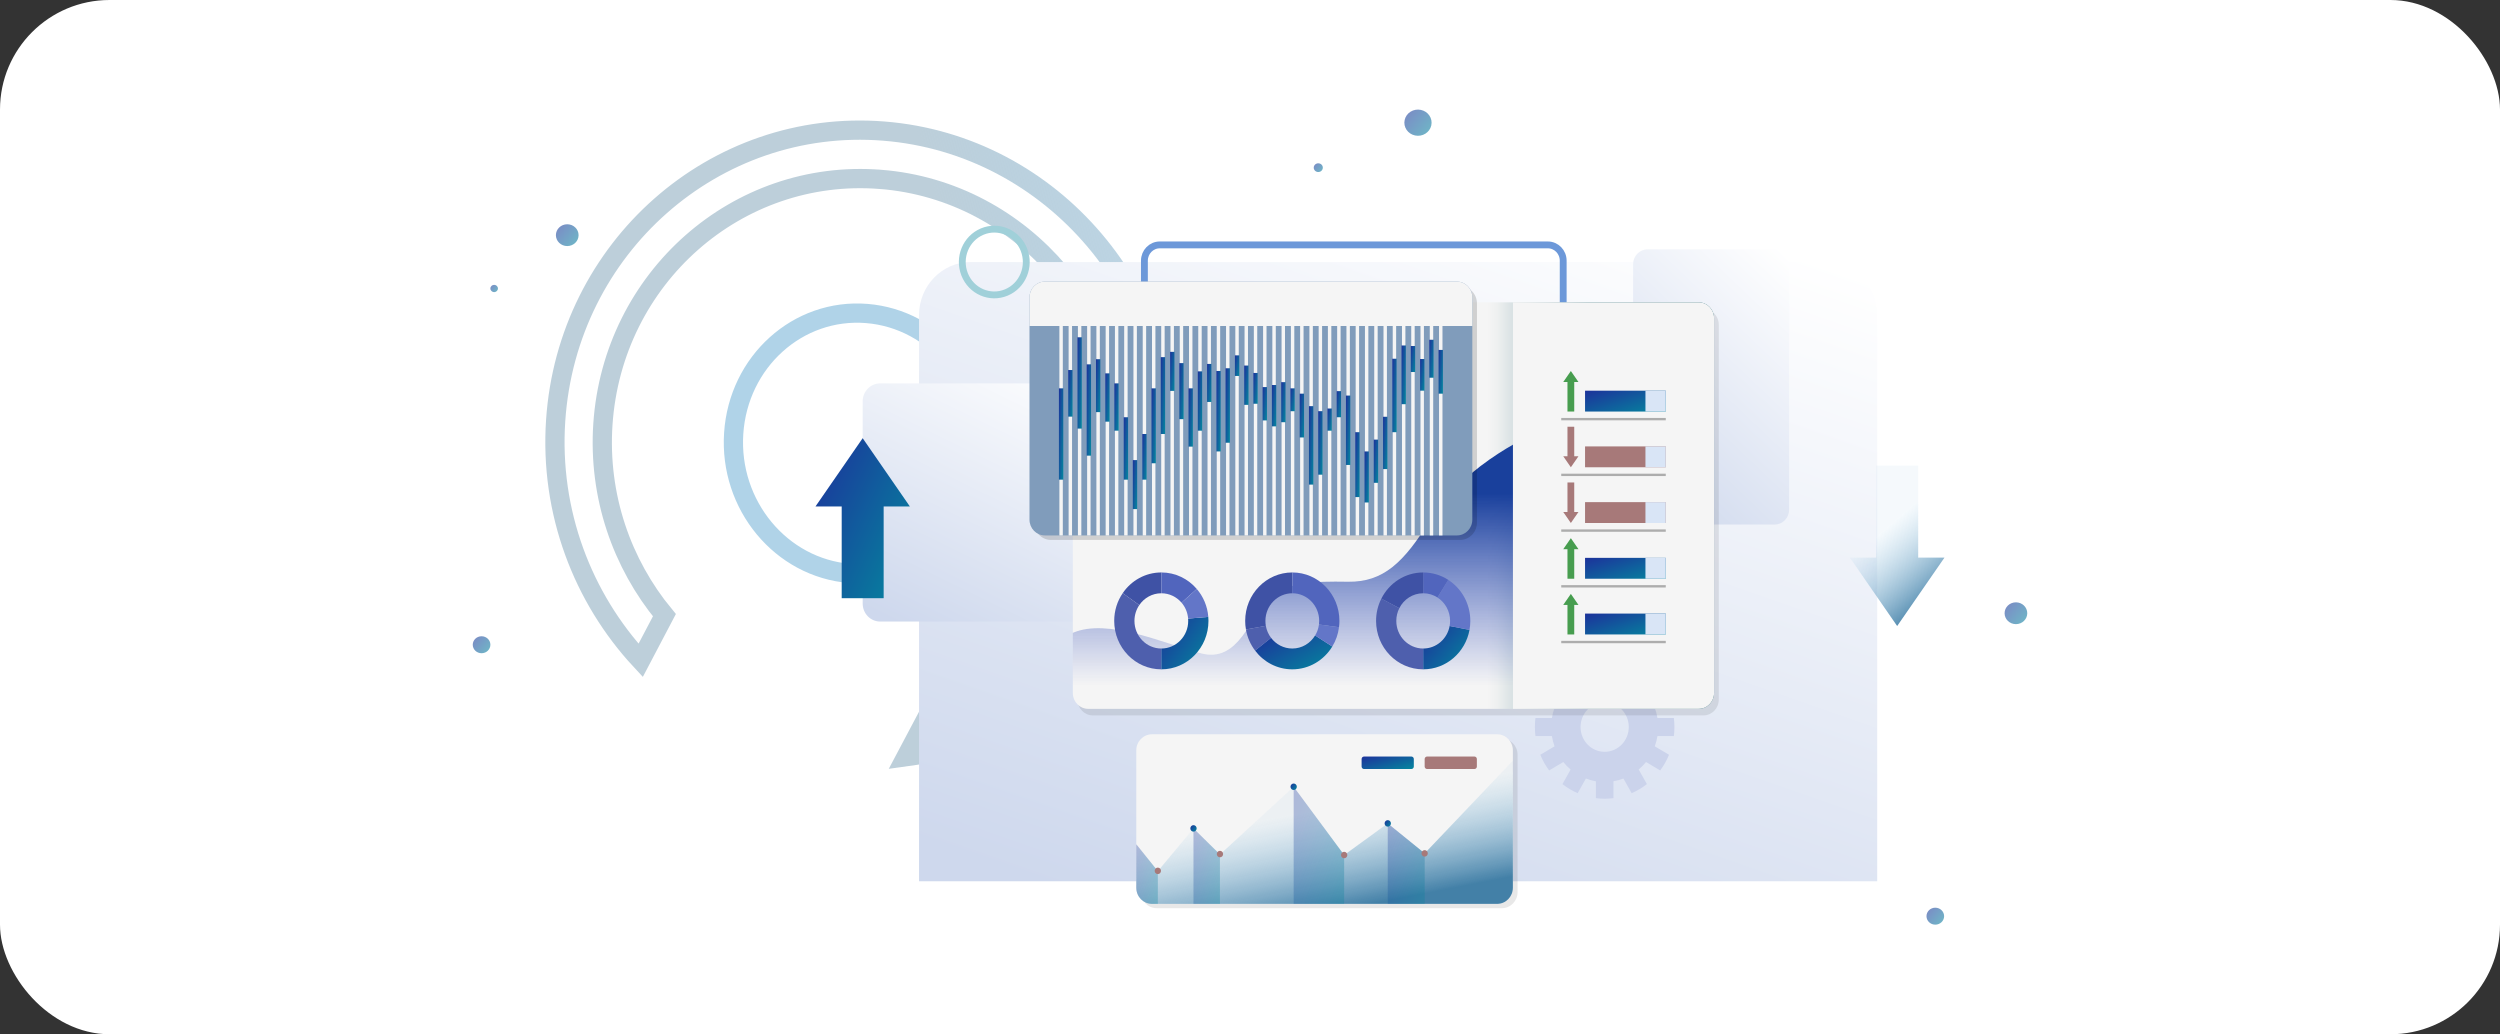 <svg xmlns="http://www.w3.org/2000/svg" width="365" height="151" viewBox="0 0 365 151" fill="none"><rect x="0" y="0" width="365" height="151" fill="#333333" stroke="none"/><rect width="365" height="151" rx="16" fill="white"></rect><path d="M128.557 26.187C149.481 27.847 165.332 46.581 163.905 67.957C162.789 84.661 151.443 98.098 136.568 102.397L132.281 110.49C139.676 109.495 146.548 106.613 152.383 102.307C153.402 101.586 154.378 100.812 155.313 99.988C164.077 92.322 169.951 81.217 170.801 68.504C172.488 43.248 153.744 21.098 129.025 19.139C104.307 17.18 82.814 36.141 81.127 61.395C80.232 74.784 85.082 87.31 93.535 96.413L97.002 89.816C90.802 82.311 87.322 72.447 88.023 61.945C89.453 40.565 107.629 24.53 128.553 26.19L128.557 26.187Z" stroke="url(#paint0_linear_3202_84834)" stroke-width="2.81" stroke-miterlimit="10"></path><path d="M143.508 66.218C144.196 55.738 136.606 46.583 126.556 45.77C116.509 44.957 107.807 52.791 107.119 63.271C106.432 73.751 114.021 82.906 124.071 83.719C134.119 84.532 142.82 76.695 143.508 66.218Z" stroke="url(#paint1_linear_3202_84834)" stroke-width="2.81" stroke-miterlimit="10"></path><path d="M274.072 128.661H134.18V46.002C134.18 41.725 137.553 38.259 141.713 38.259H266.538C270.699 38.259 274.072 41.725 274.072 46.002V128.661H274.072Z" fill="url(#paint2_linear_3202_84834)"></path><path d="M225.983 58.368H169.327C168.088 58.368 167.084 57.336 167.084 56.063V38.06C167.084 36.787 168.088 35.755 169.327 35.755H225.983C227.222 35.755 228.226 36.787 228.226 38.06V56.063C228.226 57.336 227.222 58.368 225.983 58.368Z" stroke="#6C98D9" stroke-miterlimit="10"></path><path d="M161.828 90.747H128.505C127.095 90.747 125.951 89.572 125.951 88.122V58.597C125.951 57.147 127.095 55.972 128.505 55.972H161.828C163.239 55.972 164.383 57.147 164.383 58.597V88.122C164.383 89.572 163.239 90.747 161.828 90.747Z" fill="url(#paint3_linear_3202_84834)"></path><path d="M259.102 76.582H240.543C239.379 76.582 238.436 75.612 238.436 74.416V38.572C238.436 37.376 239.379 36.406 240.543 36.406H259.102C260.265 36.406 261.209 37.376 261.209 38.572V74.416C261.209 75.612 260.265 76.582 259.102 76.582Z" fill="url(#paint4_linear_3202_84834)"></path><path d="M244.383 107.467C244.436 107.034 244.467 106.594 244.467 106.146C244.467 105.699 244.436 105.259 244.383 104.826H241.985C241.901 104.309 241.77 103.809 241.596 103.33L243.676 102.096C243.341 101.275 242.906 100.509 242.388 99.81L240.317 101.039C239.996 100.639 239.638 100.271 239.249 99.942L240.445 97.813C239.766 97.281 239.02 96.834 238.221 96.489L237.02 98.627C236.555 98.448 236.068 98.313 235.565 98.228V95.762C235.144 95.708 234.716 95.676 234.28 95.676C233.845 95.676 233.417 95.708 232.996 95.762V98.228C232.492 98.313 232.006 98.448 231.54 98.627L230.339 96.489C229.541 96.834 228.795 97.281 228.116 97.813L229.311 99.942C228.922 100.271 228.564 100.639 228.243 101.039L226.172 99.81C225.655 100.509 225.22 101.275 224.885 102.096L226.965 103.33C226.79 103.809 226.659 104.309 226.576 104.826H224.177C224.124 105.259 224.094 105.699 224.094 106.146C224.094 106.594 224.124 107.034 224.177 107.467H226.576C226.659 107.984 226.79 108.484 226.965 108.963L224.885 110.197C225.22 111.018 225.655 111.784 226.172 112.482L228.243 111.254C228.564 111.654 228.922 112.021 229.311 112.351L228.116 114.48C228.795 115.012 229.541 115.459 230.339 115.803L231.54 113.665C232.006 113.845 232.492 113.979 232.996 114.065V116.53C233.417 116.585 233.845 116.616 234.28 116.616C234.716 116.616 235.144 116.585 235.565 116.53V114.065C236.068 113.979 236.555 113.845 237.02 113.665L238.221 115.803C239.02 115.459 239.766 115.012 240.445 114.48L239.249 112.351C239.639 112.021 239.997 111.653 240.317 111.254L242.388 112.482C242.906 111.784 243.341 111.018 243.676 110.197L241.596 108.963C241.771 108.484 241.902 107.984 241.985 107.467H244.383ZM234.28 109.765C232.335 109.765 230.759 108.145 230.759 106.146C230.759 104.147 232.335 102.527 234.28 102.527C236.225 102.527 237.801 104.147 237.801 106.146C237.801 108.145 236.225 109.765 234.28 109.765Z" fill="#CBD3EB"></path><path opacity="0.09" d="M248.697 104.45H159.563C158.325 104.45 157.32 103.418 157.32 102.145V47.407C157.32 46.134 158.325 45.102 159.563 45.102H248.697C249.936 45.102 250.94 46.134 250.94 47.407V102.145C250.94 103.419 249.936 104.45 248.697 104.45Z" fill="black"></path><path d="M248.008 103.49H158.874C157.635 103.49 156.631 102.458 156.631 101.185V46.446C156.631 45.173 157.635 44.141 158.874 44.141H248.008C249.246 44.141 250.25 45.173 250.25 46.446V101.185C250.25 102.458 249.246 103.49 248.008 103.49Z" fill="url(#paint5_linear_3202_84834)"></path><path d="M224.672 63.022C224.672 63.022 214.071 67.328 208.788 75.93C204.986 82.121 201.955 85.011 196.804 84.933C191.652 84.855 187.973 84.963 185.239 87.449C182.506 89.934 180.929 96.856 175.357 95.394C170.151 94.028 161.75 90.166 156.631 92.398V101.185C156.631 102.458 157.635 103.49 158.874 103.49H224.672V63.022Z" fill="url(#paint6_linear_3202_84834)"></path><path d="M248.011 44.141H220.889V103.49H248.011C249.25 103.49 250.254 102.458 250.254 101.185V46.446C250.254 45.173 249.25 44.141 248.011 44.141Z" fill="#F5F5F5"></path><path d="M169.555 94.684V97.723C165.755 97.723 162.674 94.556 162.674 90.65C162.674 89.144 163.132 87.747 163.916 86.601L166.337 88.341C165.892 88.995 165.63 89.793 165.63 90.65C165.63 92.88 167.388 94.684 169.555 94.684Z" fill="#4E5FAD"></path><path d="M176.41 90.065C176.428 90.259 176.436 90.453 176.436 90.65C176.436 94.556 173.355 97.723 169.555 97.723V94.684C171.721 94.684 173.479 92.88 173.479 90.65C173.479 90.538 173.474 90.427 173.464 90.315L176.41 90.065Z" fill="url(#paint7_linear_3202_84834)"></path><path d="M176.412 90.065L173.466 90.315C173.397 89.429 173.047 88.62 172.506 87.989L174.727 85.983C175.675 87.093 176.291 88.505 176.412 90.065Z" fill="#6376C8"></path><path d="M169.554 83.578V86.617C168.224 86.617 167.046 87.298 166.337 88.341L163.916 86.601C165.156 84.772 167.219 83.578 169.554 83.578Z" fill="#3F52A5"></path><path d="M174.725 85.983L172.503 87.989C171.786 87.149 170.73 86.617 169.555 86.617V83.578C171.615 83.578 173.464 84.509 174.725 85.983Z" fill="#5165BD"></path><path d="M188.678 83.578V86.616C186.509 86.616 184.751 88.423 184.751 90.65C184.751 90.895 184.771 91.134 184.813 91.366L181.908 91.903C181.833 91.496 181.797 91.078 181.797 90.65C181.797 86.744 184.878 83.578 188.678 83.578Z" fill="#3F52A5"></path><path d="M185.575 93.124L183.242 94.984C182.569 94.101 182.103 93.05 181.906 91.903L184.811 91.366C184.925 92.02 185.192 92.622 185.575 93.124Z" fill="#4E5FAD"></path><path d="M192.005 92.781L194.514 94.389C193.3 96.389 191.138 97.723 188.676 97.723C186.465 97.723 184.498 96.65 183.242 94.985L185.575 93.125C186.292 94.075 187.415 94.684 188.676 94.684C190.082 94.684 191.314 93.925 192.005 92.781Z" fill="url(#paint8_linear_3202_84834)"></path><path d="M192.568 91.177L195.493 91.576C195.366 92.598 195.025 93.55 194.514 94.389L192.006 92.781C192.298 92.305 192.495 91.762 192.568 91.177Z" fill="#6376C8"></path><path d="M195.556 90.65C195.556 90.964 195.536 91.273 195.494 91.576L192.569 91.177C192.592 91.004 192.602 90.828 192.602 90.65C192.602 88.423 190.845 86.617 188.678 86.617V83.578C192.476 83.578 195.556 86.744 195.556 90.65Z" fill="#5165BD"></path><path d="M207.785 94.684V97.723C205.887 97.723 204.165 96.93 202.92 95.653C201.678 94.37 200.906 92.603 200.906 90.65C200.906 89.48 201.183 88.373 201.678 87.402L204.3 88.796C204.018 89.352 203.86 89.983 203.86 90.65C203.86 92.88 205.618 94.684 207.785 94.684Z" fill="#4E5FAD"></path><path d="M211.647 91.4L214.549 91.962C213.951 95.24 211.153 97.722 207.787 97.722V94.684C209.708 94.684 211.305 93.271 211.647 91.4Z" fill="url(#paint9_linear_3202_84834)"></path><path d="M214.666 90.65C214.666 91.097 214.624 91.536 214.547 91.962L211.645 91.4C211.689 91.158 211.712 90.905 211.712 90.65C211.712 89.21 210.976 87.947 209.871 87.234L211.442 84.66C213.379 85.911 214.666 88.125 214.666 90.65Z" fill="#6376C8"></path><path d="M207.787 83.578C209.131 83.578 210.386 83.974 211.445 84.66L209.874 87.234C209.27 86.843 208.553 86.616 207.787 86.616V83.578Z" fill="#5165BD"></path><path d="M207.783 83.578V86.616C206.266 86.616 204.951 87.502 204.298 88.796L201.676 87.401C202.817 85.129 205.124 83.578 207.783 83.578Z" fill="#3F52A5"></path><path d="M243.205 57.04H231.418V60.086H243.205V57.04Z" fill="url(#paint10_linear_3202_84834)"></path><path d="M243.2 57.04H240.236V60.086H243.2V57.04Z" fill="#D9E5F6"></path><path d="M230.457 55.775L229.345 54.166L228.232 55.775H228.85V60.086H229.839V55.775H230.457Z" fill="#479D4F"></path><path d="M227.941 61.194H243.203" stroke="#ADADAD" stroke-width="0.346" stroke-miterlimit="10"></path><path d="M243.205 65.176H231.418V68.222H243.205V65.176Z" fill="#A77979"></path><path d="M243.2 65.176H240.236V68.222H243.2V65.176Z" fill="#D9E5F6"></path><path d="M228.232 66.612L229.345 68.222L230.457 66.612H229.839V62.301H228.85V66.612H228.232Z" fill="#A77979"></path><path d="M227.941 69.33H243.203" stroke="#ADADAD" stroke-width="0.346" stroke-miterlimit="10"></path><path d="M243.205 73.311H231.418V76.358H243.205V73.311Z" fill="#A77979"></path><path d="M243.2 73.311H240.236V76.358H243.2V73.311Z" fill="#D9E5F6"></path><path d="M228.232 74.748L229.345 76.358L230.457 74.748H229.839V70.437H228.85V74.748H228.232Z" fill="#A77979"></path><path d="M227.941 77.466H243.203" stroke="#ADADAD" stroke-width="0.346" stroke-miterlimit="10"></path><path d="M243.205 81.447H231.418V84.494H243.205V81.447Z" fill="url(#paint11_linear_3202_84834)"></path><path d="M243.2 81.447H240.236V84.494H243.2V81.447Z" fill="#D9E5F6"></path><path d="M230.457 80.182L229.345 78.573L228.232 80.182H228.85V84.493H229.839V80.182H230.457Z" fill="#479D4F"></path><path d="M227.941 85.601H243.203" stroke="#ADADAD" stroke-width="0.346" stroke-miterlimit="10"></path><path d="M243.205 89.583H231.418V92.629H243.205V89.583Z" fill="url(#paint12_linear_3202_84834)"></path><path d="M243.2 89.583H240.236V92.629H243.2V89.583Z" fill="#D9E5F6"></path><path d="M230.457 88.318L229.345 86.709L228.232 88.318H228.85V92.629H229.839V88.318H230.457Z" fill="#479D4F"></path><path d="M227.941 93.737H243.203" stroke="#ADADAD" stroke-width="0.346" stroke-miterlimit="10"></path><path opacity="0.09" d="M219.277 132.596H168.873C167.609 132.596 166.584 131.543 166.584 130.244V110.187C166.584 108.888 167.609 107.835 168.873 107.835H219.277C220.541 107.835 221.566 108.888 221.566 110.187V130.244C221.566 131.543 220.541 132.596 219.277 132.596Z" fill="black"></path><path d="M218.591 131.966H168.187C166.923 131.966 165.898 130.913 165.898 129.614V109.557C165.898 108.258 166.923 107.205 168.187 107.205H218.591C219.856 107.205 220.88 108.258 220.88 109.557V129.614C220.88 130.913 219.856 131.966 218.591 131.966Z" fill="#F5F5F5"></path><path d="M215.272 112.276H208.35C208.157 112.276 208 112.115 208 111.916V110.815C208 110.617 208.157 110.455 208.35 110.455H215.272C215.465 110.455 215.622 110.617 215.622 110.815V111.916C215.622 112.115 215.465 112.276 215.272 112.276Z" fill="#A77979"></path><path d="M206.067 112.276H199.145C198.952 112.276 198.795 112.115 198.795 111.916V110.815C198.795 110.617 198.952 110.455 199.145 110.455H206.067C206.26 110.455 206.417 110.617 206.417 110.815V111.916C206.417 112.115 206.26 112.276 206.067 112.276Z" fill="url(#paint13_linear_3202_84834)"></path><path d="M168.187 131.966H218.591C219.855 131.966 220.88 130.913 220.88 129.614V111.058L208 124.592L202.608 120.215L196.247 124.834L188.875 114.867L178.112 124.753L174.249 120.944L169.045 127.184L165.898 123.266V129.613C165.898 130.913 166.923 131.966 168.187 131.966Z" fill="url(#paint14_linear_3202_84834)"></path><path d="M165.898 129.614C165.898 130.913 166.923 131.966 168.187 131.966H169.045V127.185L165.899 123.267L165.898 129.614Z" fill="url(#paint15_linear_3202_84834)" fill-opacity="0.3"></path><path d="M174.248 120.945L178.111 124.753V131.966H174.248V120.945Z" fill="url(#paint16_linear_3202_84834)" fill-opacity="0.3"></path><path d="M188.875 114.867L196.247 124.835V131.966H188.875V114.867Z" fill="url(#paint17_linear_3202_84834)" fill-opacity="0.3"></path><path d="M202.611 120.215L208.004 124.592V131.966H202.611V120.215Z" fill="url(#paint18_linear_3202_84834)" fill-opacity="0.3"></path><path d="M169.505 127.142C169.505 127.404 169.298 127.617 169.043 127.617C168.789 127.617 168.582 127.404 168.582 127.142C168.582 126.88 168.789 126.668 169.043 126.668C169.299 126.668 169.505 126.88 169.505 127.142Z" fill="#A77979"></path><path d="M178.575 124.692C178.575 124.953 178.369 125.166 178.114 125.166C177.859 125.166 177.652 124.953 177.652 124.692C177.652 124.43 177.859 124.217 178.114 124.217C178.369 124.217 178.575 124.43 178.575 124.692Z" fill="#A77979"></path><path d="M196.247 125.309C196.501 125.309 196.708 125.097 196.708 124.835C196.708 124.573 196.501 124.361 196.247 124.361C195.992 124.361 195.785 124.573 195.785 124.835C195.785 125.097 195.992 125.309 196.247 125.309Z" fill="#A77979"></path><path d="M208.46 124.592C208.46 124.853 208.253 125.066 207.999 125.066C207.744 125.066 207.537 124.853 207.537 124.592C207.537 124.33 207.744 124.117 207.999 124.117C208.253 124.117 208.46 124.33 208.46 124.592Z" fill="#A77979"></path><path d="M203.075 120.215C203.075 120.477 202.869 120.69 202.614 120.69C202.359 120.69 202.152 120.477 202.152 120.215C202.152 119.953 202.359 119.741 202.614 119.741C202.869 119.741 203.075 119.954 203.075 120.215Z" fill="url(#paint19_linear_3202_84834)"></path><path d="M188.876 115.341C189.13 115.341 189.337 115.129 189.337 114.867C189.337 114.605 189.13 114.393 188.876 114.393C188.621 114.393 188.414 114.605 188.414 114.867C188.414 115.129 188.621 115.341 188.876 115.341Z" fill="url(#paint20_linear_3202_84834)"></path><path d="M174.712 120.945C174.712 121.207 174.505 121.419 174.251 121.419C173.996 121.419 173.789 121.207 173.789 120.945C173.789 120.683 173.996 120.471 174.251 120.471C174.505 120.471 174.712 120.683 174.712 120.945Z" fill="url(#paint21_linear_3202_84834)"></path><path opacity="0.15" d="M213.163 78.833H153.456C152.09 78.833 150.982 77.695 150.982 76.29V44.313C150.982 42.909 152.09 41.771 153.456 41.771H213.163C214.529 41.771 215.637 42.909 215.637 44.313V76.29C215.637 77.694 214.529 78.833 213.163 78.833Z" fill="black"></path><path d="M212.716 78.174H152.547C151.309 78.174 150.305 77.141 150.305 75.869V43.417C150.305 42.144 151.309 41.112 152.547 41.112H212.716C213.955 41.112 214.959 42.144 214.959 43.417V75.869C214.959 77.141 213.955 78.174 212.716 78.174Z" fill="#809CBB"></path><path d="M154.92 46.325V78.174" stroke="#F5F5F5" stroke-width="0.5" stroke-miterlimit="10"></path><path d="M155.238 56.699H154.602V70.029H155.238V56.699Z" fill="url(#paint22_linear_3202_84834)"></path><path d="M156.268 46.325V78.174" stroke="#F5F5F5" stroke-width="0.5" stroke-miterlimit="10"></path><path d="M156.591 54.024H155.955V60.829H156.591V54.024Z" fill="url(#paint23_linear_3202_84834)"></path><path d="M157.625 46.325V78.174" stroke="#F5F5F5" stroke-width="0.5" stroke-miterlimit="10"></path><path d="M157.945 49.243H157.309V62.574H157.945V49.243Z" fill="url(#paint24_linear_3202_84834)"></path><path d="M158.971 46.325V78.174" stroke="#F5F5F5" stroke-width="0.5" stroke-miterlimit="10"></path><path d="M159.292 53.194H158.656V66.525H159.292V53.194Z" fill="url(#paint25_linear_3202_84834)"></path><path d="M160.324 46.325V78.174" stroke="#F5F5F5" stroke-width="0.5" stroke-miterlimit="10"></path><path d="M160.65 52.444H160.014V60.17H160.65V52.444Z" fill="url(#paint26_linear_3202_84834)"></path><path d="M161.676 46.325V78.174" stroke="#F5F5F5" stroke-width="0.5" stroke-miterlimit="10"></path><path d="M161.999 54.51H161.363V61.563H161.999V54.51Z" fill="url(#paint27_linear_3202_84834)"></path><path d="M163.029 46.325V78.174" stroke="#F5F5F5" stroke-width="0.5" stroke-miterlimit="10"></path><path d="M163.329 55.972H162.693V62.877H163.329V55.972Z" fill="url(#paint28_linear_3202_84834)"></path><path d="M164.381 46.325V78.174" stroke="#F5F5F5" stroke-width="0.5" stroke-miterlimit="10"></path><path d="M164.7 60.918H164.064V70.029H164.7V60.918Z" fill="url(#paint29_linear_3202_84834)"></path><path d="M165.734 46.325V78.174" stroke="#F5F5F5" stroke-width="0.5" stroke-miterlimit="10"></path><path d="M167.086 46.325V78.174" stroke="#F5F5F5" stroke-width="0.5" stroke-miterlimit="10"></path><path d="M167.406 63.364H166.77V70.029H167.406V63.364Z" fill="url(#paint30_linear_3202_84834)"></path><path d="M168.441 46.325V78.174" stroke="#F5F5F5" stroke-width="0.5" stroke-miterlimit="10"></path><path d="M168.755 56.699H168.119V67.637H168.755V56.699Z" fill="url(#paint31_linear_3202_84834)"></path><path d="M169.789 46.325V78.174" stroke="#F5F5F5" stroke-width="0.5" stroke-miterlimit="10"></path><path d="M170.107 52.143H169.471V63.364H170.107V52.143Z" fill="url(#paint32_linear_3202_84834)"></path><path d="M171.141 46.325V78.174" stroke="#F5F5F5" stroke-width="0.5" stroke-miterlimit="10"></path><path d="M171.468 51.371H170.832V57.068H171.468V51.371Z" fill="url(#paint33_linear_3202_84834)"></path><path d="M172.492 46.325V78.174" stroke="#F5F5F5" stroke-width="0.5" stroke-miterlimit="10"></path><path d="M172.81 53.015H172.174V61.196H172.81V53.015Z" fill="url(#paint34_linear_3202_84834)"></path><path d="M173.846 46.325V78.174" stroke="#F5F5F5" stroke-width="0.5" stroke-miterlimit="10"></path><path d="M174.161 56.699H173.525V65.207H174.161V56.699Z" fill="url(#paint35_linear_3202_84834)"></path><path d="M175.197 46.325V78.174" stroke="#F5F5F5" stroke-width="0.5" stroke-miterlimit="10"></path><path d="M175.515 54.219H174.879V62.878H175.515V54.219Z" fill="url(#paint36_linear_3202_84834)"></path><path d="M176.547 46.325V78.174" stroke="#F5F5F5" stroke-width="0.5" stroke-miterlimit="10"></path><path d="M176.864 53.133H176.229V58.684H176.864V53.133Z" fill="url(#paint37_linear_3202_84834)"></path><path d="M177.896 46.325V78.174" stroke="#F5F5F5" stroke-width="0.5" stroke-miterlimit="10"></path><path d="M178.222 54.164H177.586V65.91H178.222V54.164Z" fill="url(#paint38_linear_3202_84834)"></path><path d="M179.254 46.325V78.174" stroke="#F5F5F5" stroke-width="0.5" stroke-miterlimit="10"></path><path d="M179.57 53.766H178.934V64.64H179.57V53.766Z" fill="url(#paint39_linear_3202_84834)"></path><path d="M180.607 46.325V78.174" stroke="#F5F5F5" stroke-width="0.5" stroke-miterlimit="10"></path><path d="M180.933 51.883H180.297V54.889H180.933V51.883Z" fill="url(#paint40_linear_3202_84834)"></path><path d="M181.955 46.325V78.174" stroke="#F5F5F5" stroke-width="0.5" stroke-miterlimit="10"></path><path d="M182.281 53.371H181.645V59.109H182.281V53.371Z" fill="url(#paint41_linear_3202_84834)"></path><path d="M183.309 46.325V78.174" stroke="#F5F5F5" stroke-width="0.5" stroke-miterlimit="10"></path><path d="M183.624 54.45H182.988V58.947H183.624V54.45Z" fill="url(#paint42_linear_3202_84834)"></path><path d="M184.662 46.325V78.174" stroke="#F5F5F5" stroke-width="0.5" stroke-miterlimit="10"></path><path d="M184.978 56.515H184.342V61.38H184.978V56.515Z" fill="url(#paint43_linear_3202_84834)"></path><path d="M186.014 46.325V78.174" stroke="#F5F5F5" stroke-width="0.5" stroke-miterlimit="10"></path><path d="M186.331 56.212H185.695V62.249H186.331V56.212Z" fill="url(#paint44_linear_3202_84834)"></path><path d="M187.359 46.325V78.174" stroke="#F5F5F5" stroke-width="0.5" stroke-miterlimit="10"></path><path d="M187.685 55.794H187.049V61.642H187.685V55.794Z" fill="url(#paint45_linear_3202_84834)"></path><path d="M188.719 46.325V78.174" stroke="#F5F5F5" stroke-width="0.5" stroke-miterlimit="10"></path><path d="M189.032 56.699H188.396V60.037H189.032V56.699Z" fill="url(#paint46_linear_3202_84834)"></path><path d="M190.068 46.325V78.174" stroke="#F5F5F5" stroke-width="0.5" stroke-miterlimit="10"></path><path d="M190.39 57.475H189.754V63.87H190.39V57.475Z" fill="url(#paint47_linear_3202_84834)"></path><path d="M191.424 46.325V78.174" stroke="#F5F5F5" stroke-width="0.5" stroke-miterlimit="10"></path><path d="M191.743 59.299H191.107V70.751H191.743V59.299Z" fill="url(#paint48_linear_3202_84834)"></path><path d="M192.775 46.325V78.174" stroke="#F5F5F5" stroke-width="0.5" stroke-miterlimit="10"></path><path d="M193.089 60.031H192.453V69.303H193.089V60.031Z" fill="url(#paint49_linear_3202_84834)"></path><path d="M194.123 46.325V78.174" stroke="#F5F5F5" stroke-width="0.5" stroke-miterlimit="10"></path><path d="M194.443 59.643H193.807V62.878H194.443V59.643Z" fill="url(#paint50_linear_3202_84834)"></path><path d="M195.477 46.325V78.174" stroke="#F5F5F5" stroke-width="0.5" stroke-miterlimit="10"></path><path d="M195.792 57.105H195.156V60.917H195.792V57.105Z" fill="url(#paint51_linear_3202_84834)"></path><path d="M196.83 46.325V78.174" stroke="#F5F5F5" stroke-width="0.5" stroke-miterlimit="10"></path><path d="M197.144 57.753H196.508V67.882H197.144V57.753Z" fill="url(#paint52_linear_3202_84834)"></path><path d="M198.178 46.325V78.174" stroke="#F5F5F5" stroke-width="0.5" stroke-miterlimit="10"></path><path d="M198.499 63.1H197.863V72.575H198.499V63.1Z" fill="url(#paint53_linear_3202_84834)"></path><path d="M199.531 46.325V78.174" stroke="#F5F5F5" stroke-width="0.5" stroke-miterlimit="10"></path><path d="M200.889 46.325V78.174" stroke="#F5F5F5" stroke-width="0.5" stroke-miterlimit="10"></path><path d="M201.206 64.184H200.57V70.492H201.206V64.184Z" fill="url(#paint54_linear_3202_84834)"></path><path d="M202.24 46.325V78.174" stroke="#F5F5F5" stroke-width="0.5" stroke-miterlimit="10"></path><path d="M202.558 60.849H201.922V68.485H202.558V60.849Z" fill="url(#paint55_linear_3202_84834)"></path><path d="M203.586 46.325V78.174" stroke="#F5F5F5" stroke-width="0.5" stroke-miterlimit="10"></path><path d="M203.906 52.376H203.27V63.1H203.906V52.376Z" fill="url(#paint56_linear_3202_84834)"></path><path d="M204.939 46.325V78.174" stroke="#F5F5F5" stroke-width="0.5" stroke-miterlimit="10"></path><path d="M205.257 50.44H204.621V59.012H205.257V50.44Z" fill="url(#paint57_linear_3202_84834)"></path><path d="M206.293 46.325V78.174" stroke="#F5F5F5" stroke-width="0.5" stroke-miterlimit="10"></path><path d="M206.611 50.518H205.975V54.314H206.611V50.518Z" fill="url(#paint58_linear_3202_84834)"></path><path d="M207.641 46.325V78.174" stroke="#F5F5F5" stroke-width="0.5" stroke-miterlimit="10"></path><path d="M207.964 52.416H207.328V57.035H207.964V52.416Z" fill="url(#paint59_linear_3202_84834)"></path><path d="M208.998 46.325V78.174" stroke="#F5F5F5" stroke-width="0.5" stroke-miterlimit="10"></path><path d="M209.308 49.604H208.672V55.147H209.308V49.604Z" fill="url(#paint60_linear_3202_84834)"></path><path d="M210.352 46.325V78.174" stroke="#F5F5F5" stroke-width="0.5" stroke-miterlimit="10"></path><path d="M210.667 51.088H210.031V57.475H210.667V51.088Z" fill="url(#paint61_linear_3202_84834)"></path><path d="M199.853 65.909H199.217V73.362H199.853V65.909Z" fill="url(#paint62_linear_3202_84834)"></path><path d="M212.716 41.112H152.547C151.309 41.112 150.305 42.144 150.305 43.417V47.595H214.959V43.417C214.959 42.144 213.955 41.112 212.716 41.112Z" fill="#F5F5F5"></path><path d="M166.027 67.175H165.391V74.327H166.027V67.175Z" fill="url(#paint63_linear_3202_84834)"></path><path d="M132.84 73.943L125.95 63.976L119.061 73.943H122.888V87.336H129.013V73.943H132.84Z" fill="url(#paint64_linear_3202_84834)"></path><path d="M270.078 81.408L276.986 91.4L283.894 81.408H280.056V67.981H273.916V81.408H270.078Z" fill="url(#paint65_linear_3202_84834)"></path><path d="M146.924 42.704C149.314 41.706 150.464 38.905 149.493 36.448C148.521 33.992 145.796 32.809 143.406 33.808C141.016 34.806 139.866 37.607 140.837 40.064C141.808 42.52 144.534 43.702 146.924 42.704Z" stroke="#A0D0D9" stroke-miterlimit="10"></path><path opacity="0.58" d="M294.325 91.124C295.239 91.124 295.98 90.412 295.98 89.532C295.98 88.653 295.239 87.94 294.325 87.94C293.411 87.94 292.67 88.653 292.67 89.532C292.67 90.412 293.411 91.124 294.325 91.124Z" fill="url(#paint66_linear_3202_84834)"></path><path opacity="0.58" d="M282.553 135C283.264 135 283.841 134.446 283.841 133.762C283.841 133.078 283.264 132.523 282.553 132.523C281.842 132.523 281.266 133.078 281.266 133.762C281.266 134.446 281.842 135 282.553 135Z" fill="url(#paint67_linear_3202_84834)"></path><path opacity="0.58" d="M82.817 35.926C83.732 35.926 84.473 35.213 84.473 34.334C84.473 33.454 83.732 32.742 82.817 32.742C81.903 32.742 81.162 33.454 81.162 34.334C81.162 35.213 81.903 35.926 82.817 35.926Z" fill="url(#paint68_linear_3202_84834)"></path><path opacity="0.58" d="M70.309 95.371C71.02 95.371 71.596 94.816 71.596 94.132C71.596 93.448 71.02 92.894 70.309 92.894C69.598 92.894 69.022 93.448 69.022 94.132C69.022 94.816 69.598 95.371 70.309 95.371Z" fill="url(#paint69_linear_3202_84834)"></path><path opacity="0.58" d="M72.147 42.649C72.452 42.649 72.699 42.411 72.699 42.118C72.699 41.825 72.452 41.587 72.147 41.587C71.843 41.587 71.596 41.825 71.596 42.118C71.596 42.411 71.843 42.649 72.147 42.649Z" fill="url(#paint70_linear_3202_84834)"></path><path opacity="0.58" d="M208.969 18.312C208.74 19.345 207.683 20.003 206.61 19.782C205.536 19.562 204.852 18.546 205.081 17.513C205.31 16.48 206.367 15.822 207.44 16.043C208.514 16.263 209.198 17.279 208.969 18.312Z" fill="url(#paint71_linear_3202_84834)"></path><path opacity="0.58" d="M193.117 24.613C193.041 24.957 192.689 25.177 192.331 25.103C191.973 25.03 191.745 24.691 191.821 24.347C191.898 24.002 192.25 23.783 192.608 23.857C192.966 23.93 193.194 24.269 193.117 24.613Z" fill="url(#paint72_linear_3202_84834)"></path><defs><linearGradient id="paint0_linear_3202_84834" x1="143.546" y1="56.779" x2="231.657" y2="33.883" gradientUnits="userSpaceOnUse"><stop stop-color="#BDCFDA"></stop><stop offset="1" stop-color="#5EA6D3" stop-opacity="0"></stop></linearGradient><linearGradient id="paint1_linear_3202_84834" x1="168.059" y1="49.395" x2="204.385" y2="40.147" gradientUnits="userSpaceOnUse"><stop stop-color="#B0D3E8"></stop><stop offset="1" stop-color="#5EA6D3" stop-opacity="0"></stop></linearGradient><linearGradient id="paint2_linear_3202_84834" x1="133.392" y1="-8.325" x2="92.612" y2="108.433" gradientUnits="userSpaceOnUse"><stop stop-color="white"></stop><stop offset="1" stop-color="#CED8ED"></stop></linearGradient><linearGradient id="paint3_linear_3202_84834" x1="125.735" y1="38.052" x2="105.847" y2="78.719" gradientUnits="userSpaceOnUse"><stop stop-color="white"></stop><stop offset="1" stop-color="#CED8ED"></stop></linearGradient><linearGradient id="paint4_linear_3202_84834" x1="238.307" y1="15.703" x2="209.231" y2="46.198" gradientUnits="userSpaceOnUse"><stop stop-color="white"></stop><stop offset="1" stop-color="#CED8ED"></stop></linearGradient><linearGradient id="paint5_linear_3202_84834" x1="216.059" y1="73.816" x2="231.807" y2="73.816" gradientUnits="userSpaceOnUse"><stop offset="0.071" stop-color="#F5F5F5"></stop><stop offset="0.161" stop-color="#EEF0F0"></stop><stop offset="0.294" stop-color="#DAE2E4"></stop><stop offset="0.454" stop-color="#B9CCCF"></stop><stop offset="0.635" stop-color="#8CACB3"></stop><stop offset="0.83" stop-color="#52858E"></stop><stop offset="1" stop-color="#1A5E6B"></stop></linearGradient><linearGradient id="paint6_linear_3202_84834" x1="190.652" y1="100.103" x2="190.652" y2="72.056" gradientUnits="userSpaceOnUse"><stop stop-color="#344DBF" stop-opacity="0"></stop><stop offset="1" stop-color="#19409C"></stop></linearGradient><linearGradient id="paint7_linear_3202_84834" x1="169.555" y1="90.326" x2="179.131" y2="97.196" gradientUnits="userSpaceOnUse"><stop stop-color="#1C339B"></stop><stop offset="1" stop-color="#00979F"></stop></linearGradient><linearGradient id="paint8_linear_3202_84834" x1="183.242" y1="92.95" x2="188.746" y2="102.974" gradientUnits="userSpaceOnUse"><stop stop-color="#1C339B"></stop><stop offset="1" stop-color="#00979F"></stop></linearGradient><linearGradient id="paint9_linear_3202_84834" x1="207.787" y1="91.616" x2="216.03" y2="98.655" gradientUnits="userSpaceOnUse"><stop stop-color="#1C339B"></stop><stop offset="1" stop-color="#00979F"></stop></linearGradient><linearGradient id="paint10_linear_3202_84834" x1="231.418" y1="57.144" x2="233.775" y2="64.424" gradientUnits="userSpaceOnUse"><stop stop-color="#1C339B"></stop><stop offset="1" stop-color="#00979F"></stop></linearGradient><linearGradient id="paint11_linear_3202_84834" x1="231.418" y1="81.551" x2="233.775" y2="88.831" gradientUnits="userSpaceOnUse"><stop stop-color="#1C339B"></stop><stop offset="1" stop-color="#00979F"></stop></linearGradient><linearGradient id="paint12_linear_3202_84834" x1="231.418" y1="89.687" x2="233.775" y2="96.967" gradientUnits="userSpaceOnUse"><stop stop-color="#1C339B"></stop><stop offset="1" stop-color="#00979F"></stop></linearGradient><linearGradient id="paint13_linear_3202_84834" x1="198.795" y1="110.518" x2="200.115" y2="114.929" gradientUnits="userSpaceOnUse"><stop stop-color="#1C339B"></stop><stop offset="1" stop-color="#00979F"></stop></linearGradient><linearGradient id="paint14_linear_3202_84834" x1="206.233" y1="130.823" x2="201.791" y2="108.057" gradientUnits="userSpaceOnUse"><stop stop-color="#4380A7"></stop><stop offset="0.65" stop-color="#A0CBE6" stop-opacity="0.1"></stop></linearGradient><linearGradient id="paint15_linear_3202_84834" x1="165.898" y1="123.563" x2="172.021" y2="125.332" gradientUnits="userSpaceOnUse"><stop stop-color="#1C339B"></stop><stop offset="1" stop-color="#00979F"></stop></linearGradient><linearGradient id="paint16_linear_3202_84834" x1="174.248" y1="121.321" x2="181.8" y2="123.435" gradientUnits="userSpaceOnUse"><stop stop-color="#1C339B"></stop><stop offset="1" stop-color="#00979F"></stop></linearGradient><linearGradient id="paint17_linear_3202_84834" x1="188.875" y1="115.451" x2="202.769" y2="120.233" gradientUnits="userSpaceOnUse"><stop stop-color="#1C339B"></stop><stop offset="1" stop-color="#00979F"></stop></linearGradient><linearGradient id="paint18_linear_3202_84834" x1="202.611" y1="120.617" x2="212.633" y2="124.288" gradientUnits="userSpaceOnUse"><stop stop-color="#1C339B"></stop><stop offset="1" stop-color="#00979F"></stop></linearGradient><linearGradient id="paint19_linear_3202_84834" x1="202.152" y1="119.773" x2="203.366" y2="120.716" gradientUnits="userSpaceOnUse"><stop stop-color="#1C339B"></stop><stop offset="1" stop-color="#00979F"></stop></linearGradient><linearGradient id="paint20_linear_3202_84834" x1="188.414" y1="114.425" x2="189.627" y2="115.368" gradientUnits="userSpaceOnUse"><stop stop-color="#1C339B"></stop><stop offset="1" stop-color="#00979F"></stop></linearGradient><linearGradient id="paint21_linear_3202_84834" x1="173.789" y1="120.503" x2="175.002" y2="121.446" gradientUnits="userSpaceOnUse"><stop stop-color="#1C339B"></stop><stop offset="1" stop-color="#00979F"></stop></linearGradient><linearGradient id="paint22_linear_3202_84834" x1="154.602" y1="57.154" x2="155.94" y2="57.205" gradientUnits="userSpaceOnUse"><stop stop-color="#1C339B"></stop><stop offset="1" stop-color="#00979F"></stop></linearGradient><linearGradient id="paint23_linear_3202_84834" x1="155.955" y1="54.256" x2="157.288" y2="54.356" gradientUnits="userSpaceOnUse"><stop stop-color="#1C339B"></stop><stop offset="1" stop-color="#00979F"></stop></linearGradient><linearGradient id="paint24_linear_3202_84834" x1="157.309" y1="49.698" x2="158.647" y2="49.749" gradientUnits="userSpaceOnUse"><stop stop-color="#1C339B"></stop><stop offset="1" stop-color="#00979F"></stop></linearGradient><linearGradient id="paint25_linear_3202_84834" x1="158.656" y1="53.649" x2="159.995" y2="53.7" gradientUnits="userSpaceOnUse"><stop stop-color="#1C339B"></stop><stop offset="1" stop-color="#00979F"></stop></linearGradient><linearGradient id="paint26_linear_3202_84834" x1="160.014" y1="52.707" x2="161.349" y2="52.795" gradientUnits="userSpaceOnUse"><stop stop-color="#1C339B"></stop><stop offset="1" stop-color="#00979F"></stop></linearGradient><linearGradient id="paint27_linear_3202_84834" x1="161.363" y1="54.751" x2="162.697" y2="54.847" gradientUnits="userSpaceOnUse"><stop stop-color="#1C339B"></stop><stop offset="1" stop-color="#00979F"></stop></linearGradient><linearGradient id="paint28_linear_3202_84834" x1="162.693" y1="56.207" x2="164.027" y2="56.305" gradientUnits="userSpaceOnUse"><stop stop-color="#1C339B"></stop><stop offset="1" stop-color="#00979F"></stop></linearGradient><linearGradient id="paint29_linear_3202_84834" x1="164.064" y1="61.229" x2="165.401" y2="61.303" gradientUnits="userSpaceOnUse"><stop stop-color="#1C339B"></stop><stop offset="1" stop-color="#00979F"></stop></linearGradient><linearGradient id="paint30_linear_3202_84834" x1="166.77" y1="63.591" x2="168.102" y2="63.693" gradientUnits="userSpaceOnUse"><stop stop-color="#1C339B"></stop><stop offset="1" stop-color="#00979F"></stop></linearGradient><linearGradient id="paint31_linear_3202_84834" x1="168.119" y1="57.072" x2="169.457" y2="57.134" gradientUnits="userSpaceOnUse"><stop stop-color="#1C339B"></stop><stop offset="1" stop-color="#00979F"></stop></linearGradient><linearGradient id="paint32_linear_3202_84834" x1="169.471" y1="52.526" x2="170.809" y2="52.586" gradientUnits="userSpaceOnUse"><stop stop-color="#1C339B"></stop><stop offset="1" stop-color="#00979F"></stop></linearGradient><linearGradient id="paint33_linear_3202_84834" x1="170.832" y1="51.566" x2="172.162" y2="51.684" gradientUnits="userSpaceOnUse"><stop stop-color="#1C339B"></stop><stop offset="1" stop-color="#00979F"></stop></linearGradient><linearGradient id="paint34_linear_3202_84834" x1="172.174" y1="53.294" x2="173.509" y2="53.377" gradientUnits="userSpaceOnUse"><stop stop-color="#1C339B"></stop><stop offset="1" stop-color="#00979F"></stop></linearGradient><linearGradient id="paint35_linear_3202_84834" x1="173.525" y1="56.989" x2="174.861" y2="57.069" gradientUnits="userSpaceOnUse"><stop stop-color="#1C339B"></stop><stop offset="1" stop-color="#00979F"></stop></linearGradient><linearGradient id="paint36_linear_3202_84834" x1="174.879" y1="54.515" x2="176.215" y2="54.593" gradientUnits="userSpaceOnUse"><stop stop-color="#1C339B"></stop><stop offset="1" stop-color="#00979F"></stop></linearGradient><linearGradient id="paint37_linear_3202_84834" x1="176.229" y1="53.322" x2="177.558" y2="53.444" gradientUnits="userSpaceOnUse"><stop stop-color="#1C339B"></stop><stop offset="1" stop-color="#00979F"></stop></linearGradient><linearGradient id="paint38_linear_3202_84834" x1="177.586" y1="54.565" x2="178.924" y2="54.622" gradientUnits="userSpaceOnUse"><stop stop-color="#1C339B"></stop><stop offset="1" stop-color="#00979F"></stop></linearGradient><linearGradient id="paint39_linear_3202_84834" x1="178.934" y1="54.137" x2="180.271" y2="54.199" gradientUnits="userSpaceOnUse"><stop stop-color="#1C339B"></stop><stop offset="1" stop-color="#00979F"></stop></linearGradient><linearGradient id="paint40_linear_3202_84834" x1="180.297" y1="51.986" x2="181.6" y2="52.206" gradientUnits="userSpaceOnUse"><stop stop-color="#1C339B"></stop><stop offset="1" stop-color="#00979F"></stop></linearGradient><linearGradient id="paint41_linear_3202_84834" x1="181.645" y1="53.567" x2="182.975" y2="53.685" gradientUnits="userSpaceOnUse"><stop stop-color="#1C339B"></stop><stop offset="1" stop-color="#00979F"></stop></linearGradient><linearGradient id="paint42_linear_3202_84834" x1="182.988" y1="54.603" x2="184.312" y2="54.752" gradientUnits="userSpaceOnUse"><stop stop-color="#1C339B"></stop><stop offset="1" stop-color="#00979F"></stop></linearGradient><linearGradient id="paint43_linear_3202_84834" x1="184.342" y1="56.681" x2="185.668" y2="56.82" gradientUnits="userSpaceOnUse"><stop stop-color="#1C339B"></stop><stop offset="1" stop-color="#00979F"></stop></linearGradient><linearGradient id="paint44_linear_3202_84834" x1="185.695" y1="56.418" x2="187.027" y2="56.53" gradientUnits="userSpaceOnUse"><stop stop-color="#1C339B"></stop><stop offset="1" stop-color="#00979F"></stop></linearGradient><linearGradient id="paint45_linear_3202_84834" x1="187.049" y1="55.993" x2="188.379" y2="56.109" gradientUnits="userSpaceOnUse"><stop stop-color="#1C339B"></stop><stop offset="1" stop-color="#00979F"></stop></linearGradient><linearGradient id="paint46_linear_3202_84834" x1="188.396" y1="56.812" x2="189.707" y2="57.012" gradientUnits="userSpaceOnUse"><stop stop-color="#1C339B"></stop><stop offset="1" stop-color="#00979F"></stop></linearGradient><linearGradient id="paint47_linear_3202_84834" x1="189.754" y1="57.693" x2="191.086" y2="57.799" gradientUnits="userSpaceOnUse"><stop stop-color="#1C339B"></stop><stop offset="1" stop-color="#00979F"></stop></linearGradient><linearGradient id="paint48_linear_3202_84834" x1="191.107" y1="59.69" x2="192.445" y2="59.749" gradientUnits="userSpaceOnUse"><stop stop-color="#1C339B"></stop><stop offset="1" stop-color="#00979F"></stop></linearGradient><linearGradient id="paint49_linear_3202_84834" x1="192.453" y1="60.347" x2="193.79" y2="60.421" gradientUnits="userSpaceOnUse"><stop stop-color="#1C339B"></stop><stop offset="1" stop-color="#00979F"></stop></linearGradient><linearGradient id="paint50_linear_3202_84834" x1="193.807" y1="59.753" x2="195.115" y2="59.959" gradientUnits="userSpaceOnUse"><stop stop-color="#1C339B"></stop><stop offset="1" stop-color="#00979F"></stop></linearGradient><linearGradient id="paint51_linear_3202_84834" x1="195.156" y1="57.235" x2="196.473" y2="57.411" gradientUnits="userSpaceOnUse"><stop stop-color="#1C339B"></stop><stop offset="1" stop-color="#00979F"></stop></linearGradient><linearGradient id="paint52_linear_3202_84834" x1="196.508" y1="58.099" x2="197.845" y2="58.166" gradientUnits="userSpaceOnUse"><stop stop-color="#1C339B"></stop><stop offset="1" stop-color="#00979F"></stop></linearGradient><linearGradient id="paint53_linear_3202_84834" x1="197.863" y1="63.424" x2="199.2" y2="63.495" gradientUnits="userSpaceOnUse"><stop stop-color="#1C339B"></stop><stop offset="1" stop-color="#00979F"></stop></linearGradient><linearGradient id="paint54_linear_3202_84834" x1="200.57" y1="64.4" x2="201.902" y2="64.507" gradientUnits="userSpaceOnUse"><stop stop-color="#1C339B"></stop><stop offset="1" stop-color="#00979F"></stop></linearGradient><linearGradient id="paint55_linear_3202_84834" x1="201.922" y1="61.109" x2="203.257" y2="61.198" gradientUnits="userSpaceOnUse"><stop stop-color="#1C339B"></stop><stop offset="1" stop-color="#00979F"></stop></linearGradient><linearGradient id="paint56_linear_3202_84834" x1="203.27" y1="52.742" x2="204.607" y2="52.805" gradientUnits="userSpaceOnUse"><stop stop-color="#1C339B"></stop><stop offset="1" stop-color="#00979F"></stop></linearGradient><linearGradient id="paint57_linear_3202_84834" x1="204.621" y1="50.733" x2="205.957" y2="50.812" gradientUnits="userSpaceOnUse"><stop stop-color="#1C339B"></stop><stop offset="1" stop-color="#00979F"></stop></linearGradient><linearGradient id="paint58_linear_3202_84834" x1="205.975" y1="50.648" x2="207.292" y2="50.824" gradientUnits="userSpaceOnUse"><stop stop-color="#1C339B"></stop><stop offset="1" stop-color="#00979F"></stop></linearGradient><linearGradient id="paint59_linear_3202_84834" x1="207.328" y1="52.574" x2="208.653" y2="52.719" gradientUnits="userSpaceOnUse"><stop stop-color="#1C339B"></stop><stop offset="1" stop-color="#00979F"></stop></linearGradient><linearGradient id="paint60_linear_3202_84834" x1="208.672" y1="49.794" x2="210.001" y2="49.915" gradientUnits="userSpaceOnUse"><stop stop-color="#1C339B"></stop><stop offset="1" stop-color="#00979F"></stop></linearGradient><linearGradient id="paint61_linear_3202_84834" x1="210.031" y1="51.306" x2="211.363" y2="51.412" gradientUnits="userSpaceOnUse"><stop stop-color="#1C339B"></stop><stop offset="1" stop-color="#00979F"></stop></linearGradient><linearGradient id="paint62_linear_3202_84834" x1="199.217" y1="66.164" x2="200.551" y2="66.255" gradientUnits="userSpaceOnUse"><stop stop-color="#1C339B"></stop><stop offset="1" stop-color="#00979F"></stop></linearGradient><linearGradient id="paint63_linear_3202_84834" x1="165.391" y1="67.419" x2="166.725" y2="67.514" gradientUnits="userSpaceOnUse"><stop stop-color="#1C339B"></stop><stop offset="1" stop-color="#00979F"></stop></linearGradient><linearGradient id="paint64_linear_3202_84834" x1="119.061" y1="64.773" x2="142.834" y2="75.971" gradientUnits="userSpaceOnUse"><stop stop-color="#1C339B"></stop><stop offset="1" stop-color="#00979F"></stop></linearGradient><linearGradient id="paint65_linear_3202_84834" x1="280.213" y1="90.12" x2="267.105" y2="75.052" gradientUnits="userSpaceOnUse"><stop stop-color="#4380A7"></stop><stop offset="0.65" stop-color="#A0CBE6" stop-opacity="0.1"></stop></linearGradient><linearGradient id="paint66_linear_3202_84834" x1="292.67" y1="88.049" x2="296.802" y2="91.478" gradientUnits="userSpaceOnUse"><stop stop-color="#1C339B"></stop><stop offset="1" stop-color="#00979F"></stop></linearGradient><linearGradient id="paint67_linear_3202_84834" x1="281.266" y1="132.608" x2="284.479" y2="135.275" gradientUnits="userSpaceOnUse"><stop stop-color="#1C339B"></stop><stop offset="1" stop-color="#00979F"></stop></linearGradient><linearGradient id="paint68_linear_3202_84834" x1="81.162" y1="32.85" x2="85.294" y2="36.28" gradientUnits="userSpaceOnUse"><stop stop-color="#1C339B"></stop><stop offset="1" stop-color="#00979F"></stop></linearGradient><linearGradient id="paint69_linear_3202_84834" x1="69.022" y1="92.978" x2="72.235" y2="95.646" gradientUnits="userSpaceOnUse"><stop stop-color="#1C339B"></stop><stop offset="1" stop-color="#00979F"></stop></linearGradient><linearGradient id="paint70_linear_3202_84834" x1="71.596" y1="41.624" x2="72.973" y2="42.767" gradientUnits="userSpaceOnUse"><stop stop-color="#1C339B"></stop><stop offset="1" stop-color="#00979F"></stop></linearGradient><linearGradient id="paint71_linear_3202_84834" x1="205.037" y1="16.131" x2="210" y2="20.25" gradientUnits="userSpaceOnUse"><stop stop-color="#1C339B"></stop><stop offset="1" stop-color="#00979F"></stop></linearGradient><linearGradient id="paint72_linear_3202_84834" x1="191.807" y1="23.886" x2="193.461" y2="25.259" gradientUnits="userSpaceOnUse"><stop stop-color="#1C339B"></stop><stop offset="1" stop-color="#00979F"></stop></linearGradient></defs></svg>